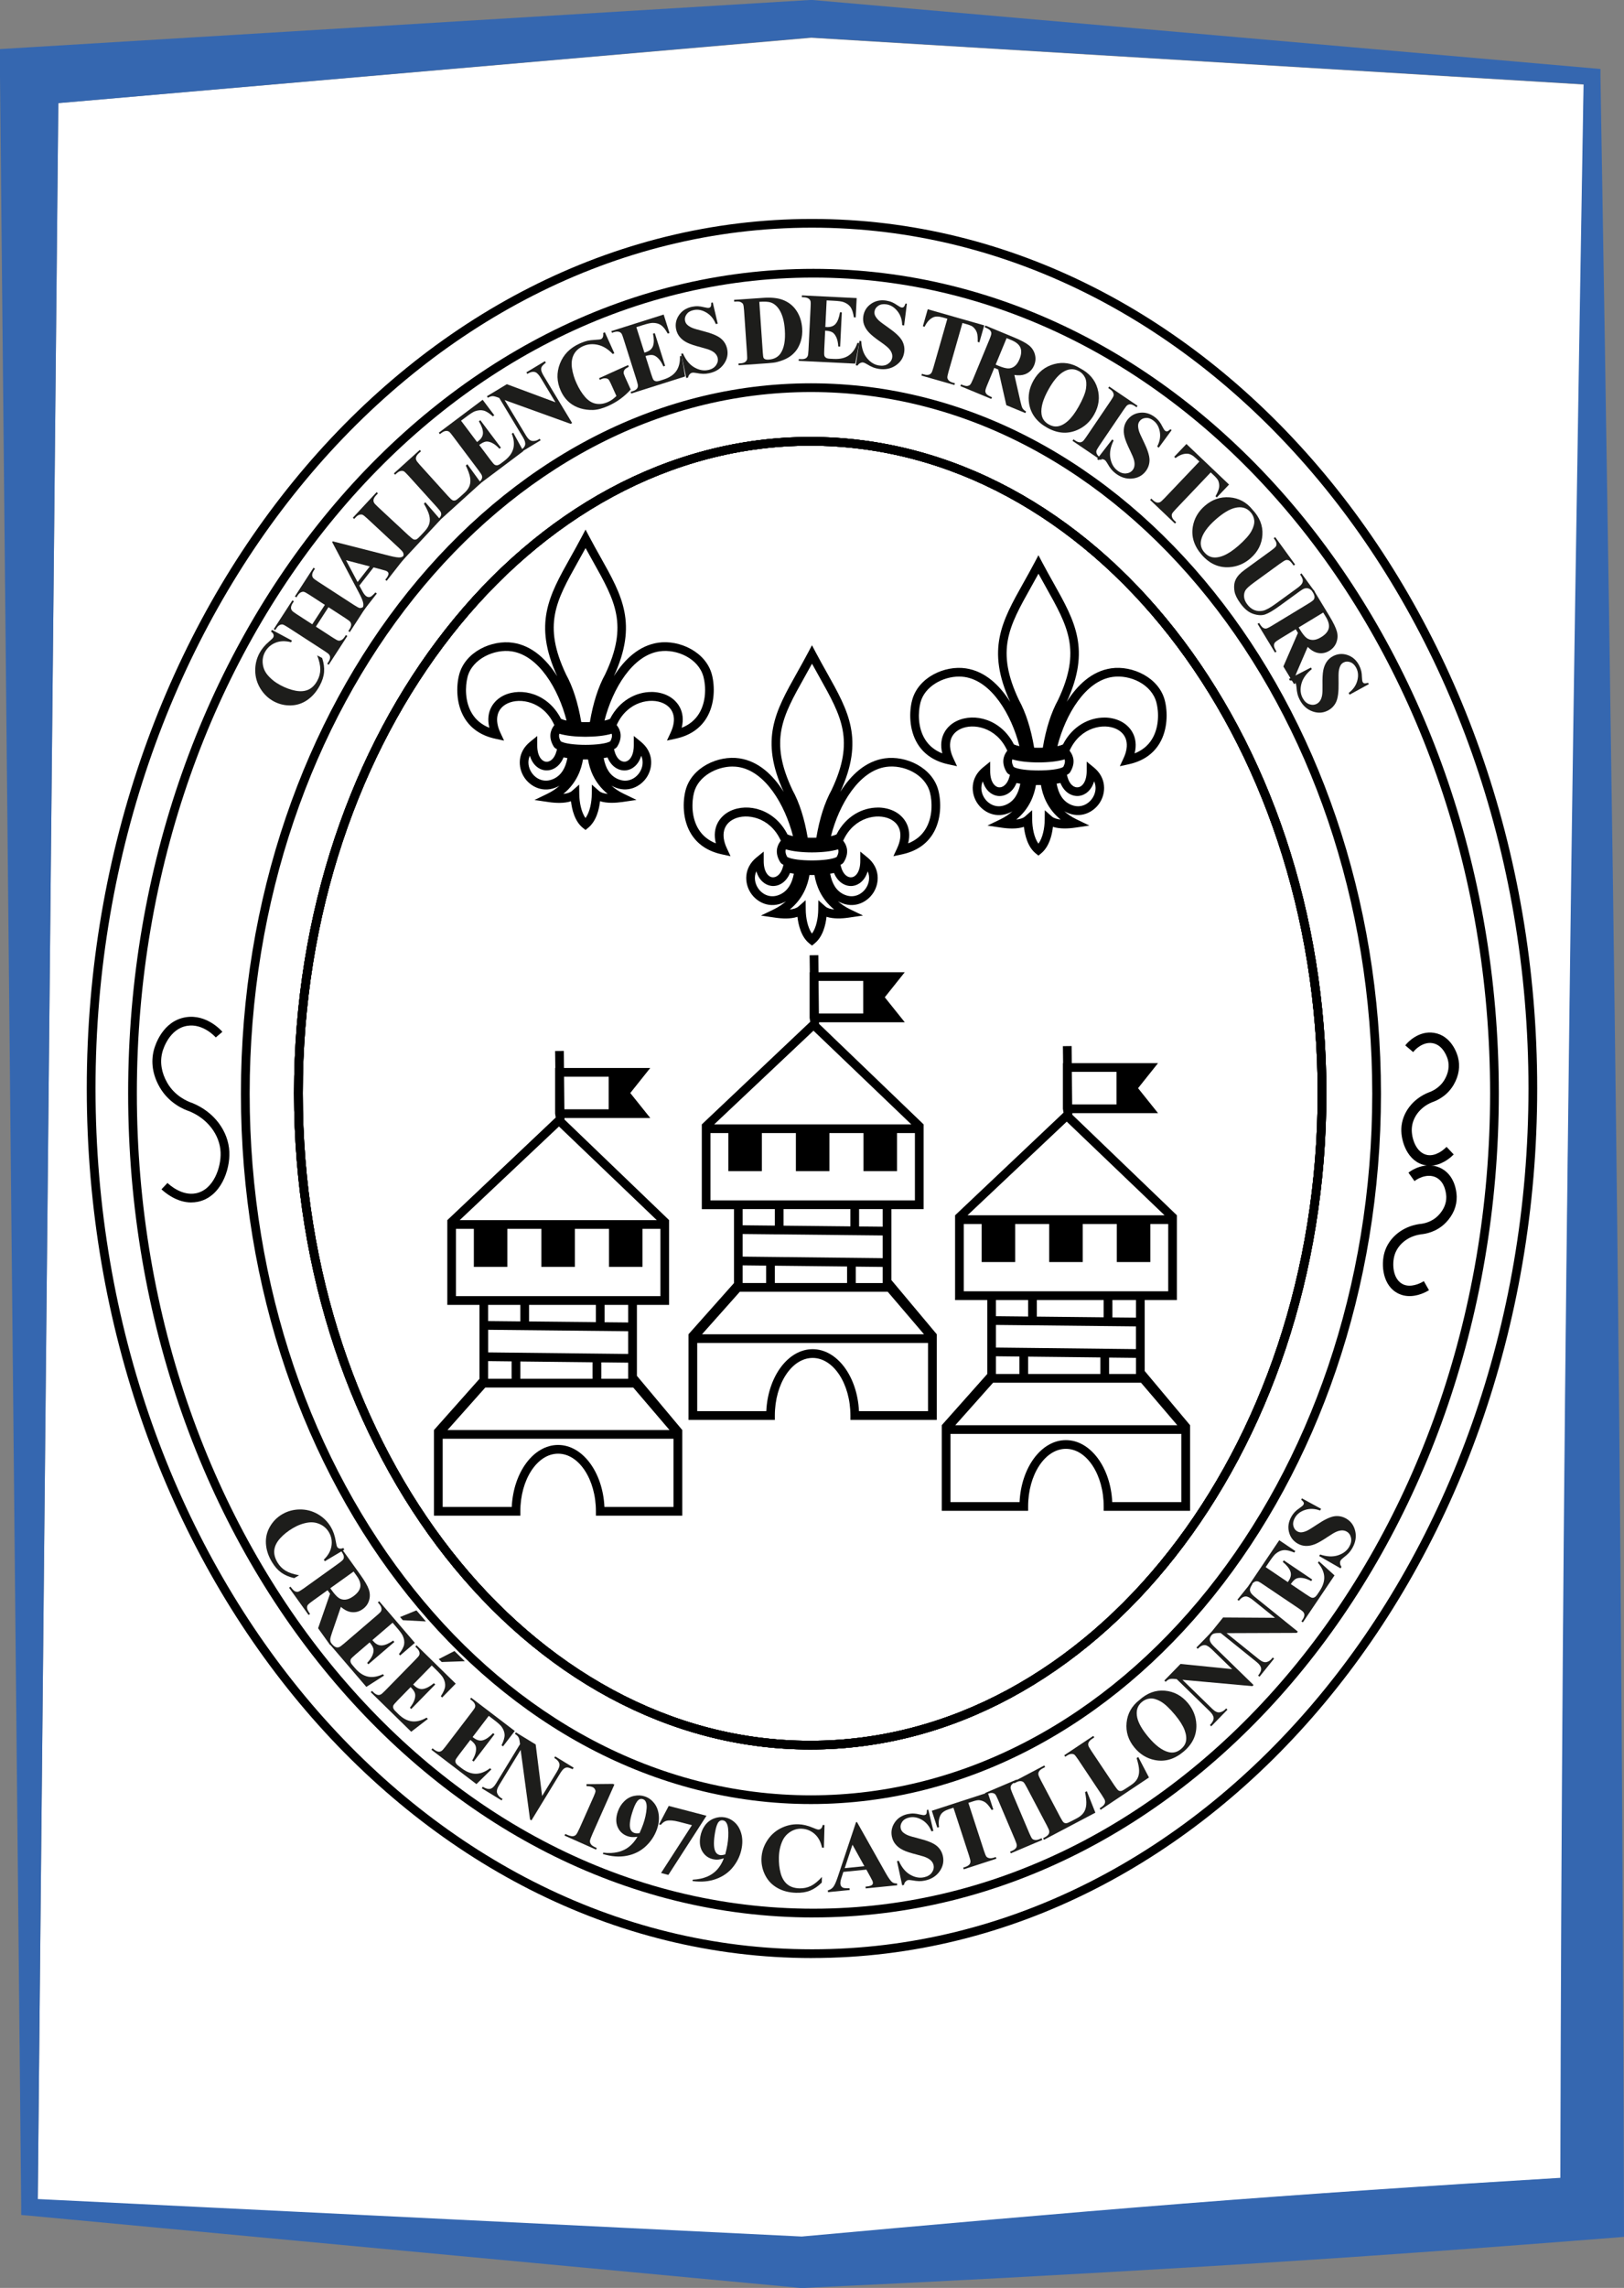 <?xml version="1.0" encoding="UTF-8"?>
<svg id="Calque_2" data-name="Calque 2" xmlns="http://www.w3.org/2000/svg" viewBox="0 0 490 689.9">
  <rect x="0" y="0" width="490" height="689.9" fill="#808080" stroke="none"/>
  <defs>
    <style>
      .cls-1 {
        fill: #3567b0;
      }

      .cls-2 {
        fill: #1d1d1b;
      }

      .cls-3 {
        fill: #fff;
      }
    </style>
  </defs>
  <g id="Logos">
    <g id="Sud">
      <g>
        <path class="cls-3" d="M356.8,664.6c38.1-3,76-5.5,114.1-7.8.3-104.8,1-209.7,2.3-315.2,1.3-104.7,3-210.1,4.7-316.1l-233.1-14.1L17.6,31.1l-6.2,632.2,230.5,11.3c38.7-3.6,76.9-7,114.8-9.9l.1-.1Z"/>
        <path class="cls-1" d="M487.7,347.2c-1.3-108.7-3-216.8-4.8-324.1v-2.3l-2.3-.2L245.1,0h-.8L8.2,14.3l-8.2.5v8.2l6.4,642.6v2.3l2.3.2,232.8,21.8h1.1c40.7-1.9,81.8-4.1,123.1-6.6,41.3-2.5,82.9-5.5,124.3-8.8-.3-109.4-1-218.6-2.3-327.3ZM17.6,31.1L244.7,11.3l233.1,14.1c-1.8,106-3.5,211.4-4.7,316.1-1.3,105.5-2.1,210.4-2.3,315.2-38.1,2.3-76,4.8-114.1,7.8-38,3-76.2,6.4-114.8,9.9l-230.5-11.3L17.6,31.1Z"/>
      </g>
      <g id="Elipses">
        <path d="M245.01,590.43c-120.66,0-218.83-117.62-218.83-262.2S124.35,66.02,245.01,66.02s218.8,117.62,218.8,262.2-98.15,262.2-218.8,262.2ZM245.01,68.65c-119.21,0-216.19,116.44-216.19,259.57s96.98,259.57,216.19,259.57,216.17-116.44,216.17-259.57S364.21,68.65,245.01,68.65ZM244.46,527.54c-85.87,0-155.74-88.77-155.74-197.88s69.86-197.9,155.74-197.9,155.74,88.78,155.74,197.9-69.86,197.88-155.74,197.88ZM244.46,134.4c-84.42,0-153.11,87.6-153.11,195.27s68.68,195.24,153.11,195.24,153.11-87.59,153.11-195.24-68.68-195.27-153.11-195.27Z"/>
        <path d="M245.43,578.19c-114.02,0-206.77-111.5-206.77-248.54S131.42,81.07,245.43,81.07s206.8,111.51,206.8,248.57-92.77,248.54-206.8,248.54ZM245.43,83.7c-112.56,0-204.14,110.33-204.14,245.94s91.58,245.91,204.14,245.91,204.17-110.31,204.17-245.91-91.59-245.94-204.17-245.94ZM244.46,527.54c-85.87,0-155.74-88.77-155.74-197.88s69.86-197.9,155.74-197.9,155.74,88.78,155.74,197.9-69.86,197.88-155.74,197.88ZM244.46,134.4c-84.42,0-153.11,87.6-153.11,195.27s68.68,195.24,153.11,195.24,153.11-87.59,153.11-195.24-68.68-195.27-153.11-195.27Z"/>
        <path d="M244.67,543.99c-94.83,0-171.98-96.09-171.98-214.19S149.84,115.58,244.67,115.58s172,96.1,172,214.22-77.16,214.19-172,214.19ZM244.67,118.21c-93.38,0-169.34,94.92-169.34,211.59s75.97,211.56,169.34,211.56,169.37-94.91,169.37-211.56-75.98-211.59-169.37-211.59ZM244.46,527.54c-85.87,0-155.74-88.77-155.74-197.88s69.86-197.9,155.74-197.9,155.74,88.78,155.74,197.9-69.86,197.88-155.74,197.88ZM244.46,134.4c-84.42,0-153.11,87.6-153.11,195.27s68.68,195.24,153.11,195.24,153.11-87.59,153.11-195.24-68.68-195.27-153.11-195.27Z"/>
        <path d="M244.46,527.54c-85.87,0-155.74-88.77-155.74-197.88s69.86-197.9,155.74-197.9,155.74,88.78,155.74,197.9-69.86,197.88-155.74,197.88ZM244.46,134.4c-84.42,0-153.11,87.6-153.11,195.27s68.68,195.24,153.11,195.24,153.11-87.59,153.11-195.24-68.68-195.27-153.11-195.27Z"/>
      </g>
      <g id="_3_tours" data-name="3 tours">
        <path d="M130.94,431.21v25.82h26.06v-1.32c0-9.58,5.11-17.37,11.4-17.37s11.4,7.79,11.4,17.37v1.32h26.06v-25.82l-14.1-16.83.41,2.64v-23.55h9.71v-25.56h0l-31.55-30.31v-.48s25.87,0,25.87,0l-6.03-7.53,6.02-7.55h-26.02l-.05-5.15-2.63.03.06,5.12h-.06v13.77l.19,1.16-32.72,30.95h0v25.56h9.71v22.29M147.28,415.76v-5.33l7.08.08v5.25h-7.08ZM157,410.54l21.79.24v4.98h-21.79v-5.22ZM181.42,410.81l8.11.09v4.86h-8.11v-4.95ZM179.79,393.47v5.21l-20.16-.21v-5h20.16ZM182.42,393.47h7.11v5.31l-7.11-.07v-5.24ZM183.66,324.67v9.82h-13.37l-.1-9.82h13.47ZM168.65,339.67l29.52,28.25h-59.47l29.96-28.25ZM137.57,390.84v-20.29h5.4v11.47h10.11v-11.47h10.27v11.47h10.11v-11.47h10.29v11.47h10.11v-11.47h5.4v20.29h-61.67ZM147.28,393.47h9.71v4.98l-9.71-.1v-4.87ZM189.53,401.42v6.85l-42.24-.47v-6.82l42.24.44ZM146.42,418.39h44.64l10.95,12.82h-66.99l11.41-12.82ZM203.21,454.4h-20.84c-.48-10.42-6.56-18.69-13.98-18.69s-13.5,8.27-13.98,18.69h-20.84v-20.56h69.64v20.56Z"/>
        <path d="M284.15,429.75v25.82h26.06v-1.32c0-9.58,5.11-17.37,11.4-17.37s11.4,7.79,11.4,17.37v1.32h26.06v-25.82l-14.1-16.83.41,2.64v-23.55h9.71v-25.56h0l-31.55-30.31v-.48s25.87,0,25.87,0l-6.03-7.53,6.02-7.55h-26.02l-.05-5.15-2.63.03.06,5.12h-.06v13.77l.19,1.16-32.72,30.95h0v25.56h9.71v22.29M300.5,414.3v-5.33l7.08.08v5.25h-7.08ZM310.21,409.08l21.79.24v4.98h-21.79v-5.22ZM334.64,409.36l8.11.09v4.86h-8.11v-4.95ZM333,392.01v5.21l-20.16-.21v-5h20.16ZM335.64,392.01h7.11v5.31l-7.11-.07v-5.24ZM336.87,323.21v9.82h-13.37l-.1-9.82h13.47ZM321.86,338.21l29.52,28.25h-59.47l29.96-28.25ZM290.79,389.38v-20.29h5.4v11.47h10.11v-11.47h10.27v11.47h10.11v-11.47h10.29v11.47h10.11v-11.47h5.4v20.29h-61.67ZM300.5,392.01h9.71v4.98l-9.71-.1v-4.87ZM342.74,399.96v6.85l-42.24-.47v-6.82l42.24.44ZM299.63,416.94h44.64l10.95,12.82h-66.99l11.41-12.82ZM356.43,452.94h-20.84c-.48-10.42-6.56-18.69-13.98-18.69s-13.5,8.27-13.98,18.69h-20.84v-20.56h69.64v20.56Z"/>
        <path d="M207.73,402.34v25.82h26.06v-1.32c0-9.58,5.11-17.37,11.4-17.37s11.4,7.79,11.4,17.37v1.32h26.06v-25.82l-14.1-16.83.41,2.64v-23.55h9.71v-25.56h0l-31.55-30.31v-.48s25.87,0,25.87,0l-6.03-7.53,6.02-7.55h-26.02l-.05-5.15-2.63.03.06,5.12h-.06v13.77l.19,1.16-32.72,30.95h0v25.56h9.71v22.29M224.08,386.88v-5.33l7.08.08v5.25h-7.08ZM233.79,381.66l21.79.24v4.98h-21.79v-5.22ZM258.21,381.94l8.11.09v4.86h-8.11v-4.95ZM256.58,364.59v5.21l-20.16-.21v-5h20.16ZM259.21,364.59h7.11v5.31l-7.11-.07v-5.24ZM260.45,295.79v9.82h-13.37l-.1-9.82h13.47ZM245.44,310.79l29.52,28.25h-59.47l29.96-28.25ZM214.36,361.96v-20.29h5.4v11.47h10.11v-11.47h10.27v11.47h10.11v-11.47h10.29v11.47h10.11v-11.47h5.4v20.29h-61.67ZM224.08,364.59h9.71v4.98l-9.71-.1v-4.87ZM266.32,372.54v6.85l-42.24-.47v-6.82l42.24.44ZM223.21,389.52h44.64l10.95,12.82h-66.99l11.41-12.82ZM280.01,425.52h-20.84c-.48-10.42-6.56-18.69-13.98-18.69s-13.5,8.27-13.98,18.69h-20.84v-20.56h69.64v20.56Z"/>
      </g>
      <g id="Lys">
        <path d="M245.01,285.14l-.84-.67c-2.45-1.98-3.28-5.57-3.56-8.01-2.09.69-4.7.55-6.78.24l-4.23-.62,3.85-1.86c1.49-.72,2.71-1.56,3.72-2.46-.18.1-.36.2-.54.29-4.37,2.13-8.35,0-10.19-2.9-1.85-2.9-2.06-7.45,1.83-10.61l2.16-1.75v2.78c-.03,3.19,1.29,4.8,2.6,4.97,1.12.13,2.58-.78,3.21-3.19l.15-.57c-.23-.12-.44-.24-.61-.37l-.33-.36c-1.78-2.86-.99-5.03-.02-6.33l.16-.22-.15-.32c-3.26-6.83-10.19-8.02-13.94-6.24-3.25,1.54-4.07,4.84-2.2,8.84l1.12,2.4-2.59-.56c-4.21-.9-7.35-2.99-9.32-6.19-2.64-4.29-2.54-9.74-1.66-13.12h0c1.82-6.95,9.87-10.6,16.25-9.64,5.79.87,10.19,5.08,13.35,10.11-7.25-15.83-2.52-24.26,4-35.87,1.08-1.93,2.22-3.96,3.38-6.15l1.16-2.2,1.16,2.2c1.16,2.19,2.3,4.22,3.38,6.15,6.52,11.62,11.26,20.06,4.02,35.85,3.17-5.05,7.6-9.26,13.42-10.09,6.37-.9,14.35,2.75,16.15,9.65.88,3.37.98,8.83-1.65,13.11-1.97,3.2-5.1,5.29-9.32,6.19l-2.59.56,1.12-2.4c1.87-4,1.05-7.31-2.19-8.84-3.75-1.77-10.67-.59-13.94,6.24l-.15.32.16.22c.97,1.31,1.76,3.47-.02,6.33l-.33.36c-.17.13-.38.25-.61.37l.15.57c.63,2.41,2.06,3.34,3.21,3.19,1.31-.17,2.62-1.77,2.61-4.97v-2.78s2.14,1.75,2.14,1.75c3.89,3.16,3.68,7.71,1.83,10.61-1.84,2.89-5.8,5.03-10.19,2.89-.19-.09-.37-.19-.54-.29,1.01.91,2.23,1.75,3.72,2.46l3.85,1.86-4.23.62c-2.08.31-4.68.44-6.77-.24-.28,2.51-1.11,5.98-3.55,8l-.83.68ZM243.08,271.45l.03,2.87c.02,2.32.55,5.36,1.88,7.2,1.34-1.84,1.86-4.8,1.89-7.2l.03-2.87,2.15,1.9c.53.47,1.45.77,2.63.9-4.04-3.27-5.46-7.43-5.94-10.4-.51.01-1.02.01-1.52,0-.48,2.96-1.9,7.13-5.94,10.4,1.18-.12,2.09-.43,2.62-.9l2.16-1.9ZM228.2,262.73c-.81,1.8-.38,3.68.46,4.99,1.27,2,3.88,3.38,6.82,1.94,2.13-1.04,3.46-3.07,4.04-6.21-.4-.06-.78-.14-1.15-.22-1.24,3.03-3.67,4.17-5.68,3.89-1.84-.24-3.68-1.68-4.48-4.4ZM250.48,263.45c.59,3.14,1.91,5.18,4.04,6.21,2.94,1.43,5.54.06,6.82-1.94.84-1.31,1.27-3.19.46-4.99-.8,2.72-2.64,4.16-4.48,4.4-2,.27-4.44-.86-5.68-3.89-.36.08-.75.15-1.15.21ZM237.54,258.41c2.41,1.4,12.5,1.39,14.91,0,.56-1,.61-1.73.44-2.3-4.07,1.23-11.73,1.23-15.8,0-.16.57-.12,1.3.44,2.3ZM264.85,243.5c1.7,0,3.33.35,4.78,1.03,3,1.42,5.64,4.75,4.38,9.78,2.29-.91,4.04-2.34,5.23-4.28,2.2-3.58,2.1-8.2,1.35-11.07h0c-1.45-5.54-8.02-8.47-13.23-7.71-8.19,1.17-14.19,11.3-16.64,20.88.63-.13,1.14-.28,1.5-.45l.18-.08c2.83-5.53,7.86-8.09,12.45-8.09ZM221.05,231.14c-4.83,0-10.35,2.9-11.64,7.82h0c-.75,2.87-.85,7.49,1.35,11.07,1.19,1.94,2.95,3.37,5.23,4.28-1.26-5.03,1.38-8.36,4.38-9.78,5.34-2.52,13.35-.52,17.22,7.06l.18.09c.36.17.87.32,1.5.45-2.44-9.53-8.41-19.64-16.56-20.86-.54-.08-1.1-.12-1.67-.12ZM243.69,252.59c.86.03,1.76.03,2.62,0,.96-5.75,2.51-10.59,4.61-14.41,7.05-14.9,3.01-22.09-3.67-34-.73-1.3-1.48-2.64-2.25-4.05-.77,1.41-1.52,2.75-2.25,4.05-6.68,11.91-10.72,19.1-3.63,34.07,2.06,3.74,3.61,8.58,4.58,14.34Z"/>
        <path d="M313.34,258.01l-.84-.67c-2.45-1.98-3.28-5.57-3.56-8.01-2.09.69-4.7.55-6.78.24l-4.23-.62,3.85-1.86c1.49-.72,2.71-1.56,3.72-2.46-.17.1-.36.2-.54.29-4.38,2.13-8.35-.01-10.19-2.9-1.85-2.9-2.06-7.45,1.83-10.61l2.16-1.75v2.78c-.03,3.19,1.29,4.79,2.6,4.97,1.1.14,2.58-.78,3.21-3.19l.15-.57c-.23-.12-.44-.24-.61-.37l-.33-.36c-1.78-2.87-.99-5.03-.02-6.34l.16-.22-.15-.32c-3.26-6.83-10.19-8.01-13.94-6.24-3.25,1.53-4.07,4.84-2.19,8.84l1.12,2.4-2.59-.56c-4.21-.9-7.35-2.99-9.32-6.19-2.63-4.29-2.54-9.74-1.65-13.11h0c1.82-6.95,9.86-10.61,16.24-9.64,5.79.87,10.18,5.08,13.34,10.1-7.24-15.83-2.51-24.26,4-35.87,1.08-1.93,2.23-3.96,3.38-6.15l1.16-2.2,1.16,2.2c1.16,2.19,2.3,4.22,3.38,6.15,6.52,11.62,11.26,20.06,4.01,35.85,3.18-5.05,7.6-9.26,13.42-10.1,6.33-.91,14.35,2.75,16.15,9.65h0c.88,3.37.98,8.83-1.66,13.12-1.97,3.2-5.1,5.28-9.31,6.19l-2.59.56,1.12-2.4c1.87-4,1.05-7.31-2.2-8.84-3.74-1.77-10.67-.59-13.94,6.24l-.15.32.16.22c.97,1.31,1.76,3.47-.02,6.33l-.33.36c-.17.13-.38.25-.61.37l.15.57c.63,2.41,2.04,3.35,3.21,3.19,1.31-.17,2.62-1.77,2.61-4.97v-2.78s2.14,1.75,2.14,1.75c3.89,3.16,3.68,7.71,1.83,10.61-1.84,2.89-5.81,5.03-10.19,2.9-.19-.09-.37-.19-.54-.29,1.01.91,2.23,1.75,3.72,2.46l3.85,1.86-4.23.62c-2.08.31-4.69.44-6.77-.24-.28,2.51-1.12,5.99-3.55,8l-.83.68ZM311.41,244.33l.03,2.87c.02,2.32.54,5.36,1.88,7.2,1.34-1.84,1.87-4.8,1.89-7.21l.03-2.87,2.15,1.9c.53.47,1.44.77,2.62.9-4.04-3.27-5.46-7.43-5.93-10.4-.51.01-1.01.01-1.52,0-.48,2.96-1.9,7.13-5.93,10.4,1.18-.12,2.09-.43,2.62-.9l2.15-1.9ZM318.81,236.32c.59,3.14,1.91,5.18,4.04,6.21,2.94,1.43,5.54.05,6.82-1.95.84-1.31,1.27-3.19.45-4.99-.8,2.72-2.64,4.16-4.48,4.4-2.04.26-4.45-.86-5.69-3.89-.36.08-.75.15-1.15.21ZM296.53,235.6c-.81,1.8-.38,3.68.46,4.99,1.28,2,3.88,3.38,6.82,1.94,2.13-1.04,3.45-3.07,4.04-6.21-.4-.06-.78-.14-1.15-.21-1.24,3.03-3.66,4.15-5.69,3.89-1.84-.24-3.68-1.68-4.48-4.4ZM305.88,231.28c2.41,1.39,12.49,1.39,14.91,0,.56-1,.6-1.73.44-2.3-4.07,1.23-11.73,1.23-15.8,0-.16.57-.12,1.3.44,2.3ZM289.38,204.01c-4.83,0-10.36,2.9-11.65,7.82h0c-.75,2.87-.85,7.49,1.35,11.07,1.19,1.94,2.95,3.37,5.23,4.28-1.26-5.03,1.38-8.36,4.38-9.78,5.34-2.53,13.35-.52,17.22,7.06l.18.08c.36.17.87.32,1.5.45-2.44-9.53-8.41-19.64-16.56-20.86-.54-.08-1.1-.12-1.66-.12ZM333.18,216.37c1.7,0,3.34.35,4.78,1.03,3,1.42,5.64,4.75,4.38,9.78,2.29-.91,4.04-2.34,5.23-4.28,2.2-3.58,2.11-8.2,1.35-11.07h0c-1.45-5.54-8.02-8.47-13.23-7.71-8.19,1.17-14.19,11.3-16.64,20.88.63-.13,1.14-.28,1.5-.45l.18-.08c2.83-5.53,7.86-8.09,12.45-8.09ZM312.02,225.46c.86.03,1.75.03,2.62,0,.96-5.75,2.51-10.59,4.61-14.41,7.05-14.9,3.01-22.09-3.67-34-.73-1.3-1.48-2.64-2.25-4.05-.77,1.41-1.52,2.75-2.25,4.05-6.68,11.91-10.72,19.1-3.63,34.07,2.06,3.75,3.61,8.59,4.58,14.34Z"/>
        <path d="M176.68,250.29l-.84-.67c-2.45-1.98-3.28-5.57-3.56-8.01-2.09.68-4.7.55-6.78.24l-4.23-.62,3.85-1.86c1.49-.72,2.71-1.56,3.72-2.46-.18.1-.36.2-.54.29-4.37,2.13-8.35,0-10.19-2.9-1.85-2.9-2.06-7.45,1.83-10.61l2.16-1.75v2.78c-.03,3.19,1.29,4.79,2.6,4.97,1.14.16,2.58-.78,3.21-3.19l.15-.57c-.23-.12-.44-.24-.61-.37l-.33-.36c-1.78-2.87-.99-5.03-.02-6.34l.16-.21-.15-.32c-3.26-6.83-10.19-8.01-13.94-6.24-3.25,1.53-4.07,4.84-2.2,8.84l1.12,2.4-2.59-.56c-4.21-.9-7.34-2.99-9.31-6.19-2.64-4.29-2.54-9.75-1.66-13.12h0c1.82-6.95,9.88-10.59,16.25-9.64,5.79.87,10.19,5.08,13.35,10.11-7.25-15.83-2.52-24.27,4-35.88,1.08-1.93,2.22-3.96,3.38-6.16l1.16-2.2,1.16,2.2c1.16,2.19,2.3,4.23,3.38,6.15,6.52,11.62,11.26,20.06,4.01,35.85,3.18-5.05,7.6-9.26,13.43-10.1,6.33-.91,14.34,2.75,16.15,9.65h0c.88,3.37.98,8.83-1.66,13.12-1.97,3.2-5.1,5.28-9.32,6.19l-2.59.56,1.12-2.4c1.87-4,1.05-7.31-2.2-8.84-3.75-1.77-10.68-.59-13.94,6.24l-.15.32.16.21c.97,1.31,1.76,3.47-.02,6.34l-.33.36c-.17.13-.38.25-.61.37l.15.57c.63,2.41,2.05,3.34,3.21,3.19,1.31-.17,2.62-1.77,2.61-4.97v-2.78s2.14,1.75,2.14,1.75c3.89,3.16,3.68,7.71,1.83,10.61-1.84,2.89-5.82,5.03-10.19,2.9-.19-.09-.37-.19-.54-.29,1.01.91,2.23,1.75,3.72,2.46l3.85,1.86-4.23.62c-2.08.3-4.68.44-6.77-.24-.28,2.51-1.11,5.98-3.55,8l-.83.68ZM174.75,236.6l.03,2.87c.03,2.32.55,5.36,1.88,7.2,1.34-1.84,1.87-4.8,1.89-7.2l.03-2.87,2.16,1.9c.53.47,1.44.77,2.62.9-4.04-3.27-5.46-7.43-5.94-10.4-.51.01-1.01.01-1.52,0-.48,2.96-1.9,7.13-5.94,10.4,1.18-.12,2.09-.43,2.62-.9l2.15-1.9ZM159.87,227.87c-.82,1.8-.38,3.68.46,4.99,1.28,2,3.88,3.38,6.82,1.94,2.13-1.04,3.46-3.07,4.04-6.21-.4-.06-.79-.14-1.15-.21-1.24,3.03-3.65,4.15-5.69,3.89-1.84-.24-3.68-1.68-4.48-4.4ZM182.15,228.6c.59,3.14,1.91,5.18,4.04,6.21,2.94,1.43,5.54.06,6.82-1.94.84-1.31,1.27-3.19.46-4.99-.8,2.72-2.65,4.16-4.48,4.4-2.03.26-4.44-.86-5.69-3.89-.36.08-.75.15-1.15.21ZM169.21,223.55c2.41,1.4,12.5,1.4,14.91,0,.56-1,.61-1.73.44-2.3-4.07,1.22-11.73,1.23-15.8,0-.16.57-.12,1.3.44,2.3ZM196.52,208.65c1.7,0,3.34.35,4.78,1.03,3,1.42,5.64,4.75,4.38,9.78,2.29-.91,4.04-2.34,5.23-4.28,2.2-3.58,2.11-8.2,1.35-11.07h0c-1.45-5.54-8-8.46-13.23-7.71-8.19,1.17-14.19,11.3-16.64,20.88.63-.13,1.14-.28,1.5-.45l.18-.08c2.83-5.53,7.86-8.09,12.44-8.09ZM141.08,204.11h0c-.75,2.87-.85,7.49,1.35,11.07,1.19,1.94,2.94,3.37,5.23,4.28-1.26-5.03,1.38-8.36,4.38-9.78,5.34-2.52,13.35-.52,17.22,7.06l.18.08c.36.17.87.32,1.5.45-2.44-9.53-8.41-19.64-16.56-20.86-5.14-.78-11.87,2.2-13.31,7.7ZM175.36,217.73c.86.03,1.75.03,2.62,0,.97-5.75,2.52-10.6,4.62-14.41,7.05-14.9,3.01-22.09-3.67-34-.73-1.3-1.48-2.64-2.25-4.05-.77,1.41-1.52,2.75-2.25,4.05-6.68,11.91-10.72,19.1-3.63,34.07,2.06,3.75,3.61,8.59,4.58,14.34Z"/>
      </g>
      <g id="S">
        <path d="M57.72,362.59c-4.43,0-7.93-2.96-9-3.97l1.81-1.91c.7.66,4.38,3.94,8.56,3.12,5.43-1.06,7.67-8.01,7.47-12.38-.24-5.28-3.96-10.14-9.46-12.37-1.71-.56-6.18-2.46-8.93-7.26-2.12-3.69-2.71-7.59-1.72-11.29.39-1.44,2.66-8.65,9.57-9.79,6.39-1.04,10.89,4.17,11.08,4.39l-2,1.7s-3.73-4.32-8.64-3.5c-5.43.9-7.27,7.17-7.46,7.88-.81,3.01-.31,6.22,1.46,9.29,2.3,4.01,6.05,5.6,7.55,6.1,6.54,2.64,10.9,8.41,11.19,14.72.25,5.44-2.57,13.71-9.6,15.08-.64.12-1.27.18-1.87.18Z"/>
      </g>
      <g id="Double_S" data-name="Double S">
        <path d="M432.08,332.37c1.3-.43,4.53-1.8,6.56-5.33,1.56-2.71,1.99-5.59,1.25-8.32-.29-1.06-1.97-6.41-7.17-7.27-4.77-.79-8.15,3.1-8.29,3.27l-.43.5,2.39,2.03.43-.5s2.38-2.7,5.39-2.2c3.35.56,4.52,4.54,4.64,4.99.52,1.91.19,3.97-.95,5.95-1.48,2.59-3.9,3.61-4.91,3.95-4.75,1.92-7.96,6.15-8.17,10.79-.18,4.01,1.93,10.11,7.19,11.13.47.09.95.14,1.43.14,3.34,0,5.97-2.25,6.7-2.94l.48-.45-2.16-2.28-.48.45c-.45.42-2.83,2.49-5.36,1.99-3.39-.66-4.78-5.11-4.65-7.91.15-3.41,2.57-6.55,6.11-7.98Z"/>
        <path d="M428.64,372.2c1.36-.1,4.84-.65,7.65-3.58,2.17-2.26,3.29-4.94,3.23-7.77-.02-1.1-.36-6.7-5.19-8.79-4.44-1.93-8.66,1.03-8.83,1.16l-.54.38,1.83,2.55.53-.38s2.96-2.04,5.76-.83c3.12,1.35,3.29,5.5,3.3,5.97.04,1.98-.78,3.9-2.36,5.54-2.06,2.15-4.66,2.56-5.72,2.64-5.07.71-9.21,4.04-10.54,8.48-1.15,3.84-.58,10.28,4.27,12.54.43.2.88.36,1.35.48,3.24.81,6.33-.73,7.21-1.22l.57-.32-1.55-2.73-.57.32c-.54.3-3.35,1.73-5.68.64-3.12-1.46-3.39-6.12-2.59-8.8.98-3.27,4.08-5.73,7.87-6.26Z"/>
      </g>
      <g id="Challenge">
        <path class="cls-2" d="M82.05,189.93l6.04,3.23-.27.5c-1.78-.47-3.36-.41-4.75.17-1.39.58-2.43,1.52-3.13,2.82-.58,1.09-.8,2.25-.66,3.5s.6,2.34,1.39,3.31c1.01,1.23,2.3,2.27,3.88,3.12,1.56.83,3.08,1.4,4.58,1.69s2.79.19,3.89-.3c1.1-.49,2.01-1.4,2.73-2.74.59-1.1.89-2.23.89-3.4,0-1.17-.3-2.57-.94-4.21l1.5.8c.5,1.52.69,2.93.58,4.24s-.54,2.66-1.3,4.07c-.99,1.86-2.25,3.31-3.77,4.36s-3.18,1.58-5,1.62c-1.82.04-3.51-.37-5.09-1.21-1.66-.89-3-2.17-4.03-3.83-1.03-1.67-1.55-3.46-1.58-5.38-.03-1.92.4-3.71,1.29-5.37.66-1.22,1.61-2.38,2.87-3.45.73-.62,1.15-1.04,1.27-1.26.15-.27.17-.57.08-.87-.09-.31-.34-.61-.75-.9l.27-.5Z"/>
        <path class="cls-2" d="M95.32,188.96l5.13,3.33c.85.55,1.41.85,1.68.89s.58-.02.91-.19c.34-.17.65-.49.95-.95l.36-.55.45.29-5.62,8.67-.45-.29.36-.55c.31-.48.48-.92.5-1.33.02-.29-.07-.58-.27-.87-.14-.22-.62-.6-1.45-1.13l-10.91-7.07c-.85-.55-1.41-.85-1.68-.9s-.57.01-.91.18c-.34.17-.65.49-.96.95l-.36.55-.45-.29,5.62-8.67.45.29-.36.55c-.31.48-.48.92-.5,1.33-.02.29.06.58.26.88.14.22.62.59,1.45,1.13l4.7,3.04,3.8-5.86-4.69-3.04c-.85-.55-1.41-.85-1.68-.9-.27-.05-.57.02-.91.19-.34.17-.66.49-.96.96l-.35.54-.45-.29,5.61-8.66.45.29-.35.54c-.32.49-.48.93-.5,1.33-.02.29.06.58.26.88.14.22.62.6,1.45,1.13l10.91,7.07c.85.55,1.41.85,1.68.9s.57-.02.91-.19c.34-.17.66-.49.96-.96l.35-.54.45.29-5.61,8.66-.45-.29.35-.54c.32-.49.48-.93.5-1.33.02-.29-.06-.58-.26-.88-.14-.22-.62-.59-1.45-1.13l-5.13-3.33-3.8,5.86Z"/>
        <path class="cls-2" d="M112.72,171.08l-4.3,5.5,1,1.84c.34.61.67,1.04,1,1.3.44.34.89.42,1.38.23.28-.11.77-.55,1.47-1.31l.43.33-4.05,5.18-.43-.33c.35-.62.48-1.26.38-1.92-.1-.66-.53-1.71-1.31-3.17l-8.07-15.28.17-.22,17.15,4.37c1.63.41,2.73.57,3.32.47.44-.07.87-.33,1.28-.78l.42.33-5.89,7.53-.43-.33.24-.31c.47-.6.72-1.09.74-1.47,0-.26-.1-.49-.33-.67-.14-.11-.3-.2-.48-.26-.08-.04-.46-.15-1.13-.33l-2.59-.69ZM111.57,170.8l-7.17-1.87,3.49,6.58,3.68-4.71Z"/>
        <path class="cls-2" d="M128.33,151.45l4.57,5.27-11.95,12.85-.39-.37.45-.48c.39-.42.63-.83.72-1.22.07-.28.03-.58-.12-.9-.1-.24-.51-.69-1.24-1.37l-9.52-8.85c-.74-.69-1.24-1.08-1.5-1.17-.26-.09-.57-.09-.93.02-.36.11-.73.37-1.11.77l-.45.48-.4-.37,7.18-7.71.39.37-.59.63c-.39.42-.63.83-.72,1.22-.07.28-.04.58.11.91.1.24.51.69,1.24,1.37l9.22,8.57c.74.69,1.25,1.08,1.53,1.19s.59.08.92-.08c.23-.12.66-.52,1.3-1.2l1.12-1.21c.71-.77,1.17-1.53,1.38-2.3s.19-1.6-.04-2.52c-.24-.92-.77-2.07-1.59-3.46l.41-.44Z"/>
        <path class="cls-2" d="M141.02,140l4.1,5.64-13.01,11.77-.36-.4.49-.44c.42-.39.7-.77.82-1.16.1-.27.08-.57-.04-.91-.08-.25-.45-.74-1.11-1.47l-8.72-9.64c-.68-.75-1.14-1.18-1.39-1.3-.25-.12-.56-.13-.93-.06-.37.08-.76.3-1.17.67l-.49.44-.36-.4,7.81-7.07.36.4-.64.58c-.43.38-.7.77-.82,1.16-.1.27-.09.58.03.92.08.25.45.74,1.11,1.47l8.44,9.34c.68.75,1.15,1.19,1.42,1.31.27.13.58.13.92,0,.24-.1.7-.46,1.4-1.08l1.22-1.11c.78-.7,1.3-1.43,1.57-2.17s.33-1.58.17-2.51c-.16-.93-.59-2.13-1.29-3.59l.44-.4Z"/>
        <path class="cls-2" d="M139.11,126.86l4.83,6.43.31-.24c1-.75,1.49-1.61,1.47-2.58s-.43-2.11-1.23-3.43l.44-.33,6.21,8.28-.44.33c-.77-.83-1.52-1.42-2.25-1.77-.73-.35-1.37-.48-1.91-.38s-1.19.43-1.95,1l3.34,4.45c.65.87,1.09,1.38,1.31,1.51s.48.19.77.17c.3-.03.67-.21,1.12-.55l.94-.71c1.48-1.11,2.4-2.34,2.78-3.69.38-1.35.23-2.87-.43-4.56l.43-.32,3.06,5.56-13.66,10.25-.32-.43.52-.39c.46-.34.77-.7.92-1.08.12-.26.14-.56.05-.91-.05-.25-.38-.77-.97-1.56l-7.8-10.39c-.54-.72-.89-1.14-1.05-1.27-.28-.21-.58-.31-.9-.31-.46,0-.94.2-1.46.58l-.52.39-.32-.43,13.23-9.93,3.51,4.67-.44.33c-1.08-.97-2.01-1.56-2.8-1.75-.78-.19-1.63-.12-2.55.2-.54.19-1.41.73-2.6,1.63l-1.63,1.22Z"/>
        <path class="cls-2" d="M152.92,115.85l14.68,5.46-4.39-7.28c-.61-1.02-1.17-1.61-1.68-1.8-.69-.24-1.5-.07-2.43.51l-.28-.46,5.59-3.37.28.46c-.66.52-1.07.93-1.23,1.22-.16.29-.21.65-.15,1.06s.33,1.02.81,1.82l8.5,14.09-.43.26-19.94-7.19,6.49,10.76c.59.97,1.21,1.5,1.86,1.57.65.07,1.26-.06,1.84-.41l.4-.24.28.46-6,3.62-.28-.46c.93-.57,1.46-1.15,1.6-1.75.14-.6-.06-1.34-.6-2.24l-7.2-11.94-.63-.23c-.63-.23-1.12-.34-1.48-.31-.36.02-.8.18-1.33.48l-.28-.46,6-3.62Z"/>
        <path class="cls-2" d="M182.49,100.17l2.87,6.35-.49.22c-1.38-1.47-2.86-2.38-4.46-2.75-1.59-.37-3.09-.23-4.5.4-1.35.61-2.29,1.49-2.85,2.65-.55,1.16-.71,2.5-.47,4.03s.68,3,1.33,4.42c.78,1.73,1.67,3.15,2.66,4.27,1,1.12,2.09,1.78,3.27,1.98,1.18.2,2.4.02,3.65-.55.43-.2.86-.44,1.27-.74s.82-.65,1.22-1.04l-1.69-3.74c-.32-.71-.58-1.14-.77-1.31-.19-.16-.48-.26-.86-.29s-.79.05-1.22.25l-.47.21-.22-.49,8.75-3.96.22.49c-.64.35-1.07.65-1.26.9-.2.26-.3.57-.3.96,0,.2.14.63.44,1.29l1.69,3.74c-.92,1.03-1.94,1.96-3.07,2.79s-2.36,1.54-3.69,2.14c-1.71.77-3.23,1.18-4.57,1.23-1.34.04-2.61-.12-3.82-.48s-2.27-.91-3.18-1.64c-1.17-.94-2.1-2.17-2.78-3.68-1.22-2.71-1.31-5.43-.25-8.16,1.06-2.73,3.03-4.74,5.92-6.05.89-.4,1.73-.7,2.51-.88.42-.1,1.14-.19,2.17-.25,1.02-.06,1.61-.13,1.77-.2.25-.11.44-.31.57-.58.13-.28.17-.71.12-1.29l.49-.22Z"/>
        <path class="cls-2" d="M192.01,98.67l2.43,7.67.37-.12c1.2-.38,1.94-1.03,2.24-1.95s.29-2.13-.02-3.65l.53-.17,3.12,9.86-.53.17c-.45-1.04-.96-1.85-1.54-2.42-.57-.57-1.13-.9-1.68-.99-.55-.09-1.27.01-2.17.3l1.68,5.31c.33,1.04.57,1.66.73,1.86.16.2.39.34.67.41.29.07.7.02,1.24-.15l1.13-.36c1.76-.56,3.04-1.41,3.84-2.56.8-1.15,1.17-2.63,1.11-4.45l.51-.16,1.05,6.25-16.28,5.15-.16-.51.62-.2c.55-.17.96-.41,1.23-.71.2-.21.31-.49.34-.84.03-.25-.1-.85-.4-1.8l-3.92-12.39c-.27-.85-.46-1.37-.57-1.55-.2-.29-.44-.49-.75-.59-.43-.15-.96-.12-1.57.07l-.63.2-.16-.51,15.77-4.99,1.76,5.57-.53.17c-.7-1.28-1.39-2.13-2.06-2.57-.67-.44-1.5-.66-2.48-.65-.57,0-1.57.22-3,.67l-1.95.62Z"/>
        <path class="cls-2" d="M215.05,91.19l1.5,6.41-.58.12c-.61-1.56-1.56-2.72-2.85-3.48-1.29-.76-2.55-1.01-3.81-.74-.97.2-1.68.62-2.14,1.26-.46.64-.62,1.29-.47,1.97.09.43.27.79.54,1.08.37.39.9.74,1.6,1.05.51.22,1.66.56,3.44,1.02,2.5.64,4.24,1.37,5.24,2.2.99.83,1.61,1.88,1.88,3.15.34,1.62,0,3.14-1.02,4.57-1.02,1.43-2.49,2.35-4.44,2.75-.61.13-1.2.19-1.76.18s-1.3-.1-2.19-.27c-.5-.1-.89-.11-1.19-.05-.25.05-.49.2-.72.45s-.4.58-.49,1.01l-.53.11-1.53-7.3.53-.11c.85,1.97,1.98,3.36,3.4,4.19,1.42.83,2.82,1.1,4.2.81,1.07-.22,1.85-.69,2.36-1.4.51-.71.69-1.45.52-2.22-.1-.46-.31-.87-.64-1.25-.33-.38-.79-.71-1.36-.99-.58-.28-1.56-.6-2.94-.96-1.94-.5-3.36-.97-4.26-1.42s-1.63-1-2.2-1.67-.95-1.45-1.14-2.35c-.32-1.54-.03-2.97.87-4.29s2.22-2.16,3.94-2.52c.63-.13,1.25-.18,1.87-.15.47.02,1.06.12,1.77.29.71.17,1.19.24,1.45.18.25-.05.43-.17.54-.35.11-.18.17-.58.17-1.18l.43-.09Z"/>
        <path class="cls-2" d="M222.86,110.14l-.04-.54.65-.04c.57-.04,1-.16,1.3-.36.29-.2.5-.46.62-.78.07-.21.08-.82,0-1.84l-.89-12.97c-.07-1.01-.17-1.63-.29-1.88-.12-.25-.35-.45-.69-.62-.34-.17-.78-.23-1.34-.19l-.65.04-.04-.54,8.82-.61c2.35-.16,4.27.03,5.75.57,1.81.66,3.22,1.76,4.24,3.29,1.02,1.53,1.59,3.29,1.73,5.3.1,1.39-.04,2.68-.4,3.88-.37,1.2-.88,2.2-1.53,3.01-.66.81-1.43,1.48-2.32,2-.89.52-2,.96-3.32,1.3-.58.16-1.51.28-2.78.37l-8.83.61ZM229.1,91.03l1.06,15.38c.06.81.13,1.31.22,1.49s.23.31.42.39c.27.13.65.17,1.15.14,1.62-.11,2.82-.75,3.59-1.91,1.06-1.57,1.48-3.93,1.26-7.07-.17-2.53-.71-4.52-1.61-5.98-.71-1.14-1.58-1.89-2.59-2.25-.72-.25-1.89-.32-3.5-.2Z"/>
        <path class="cls-2" d="M249.42,90.57l-.4,8.03.39.02c1.25.06,2.18-.29,2.78-1.04s1.02-1.9,1.25-3.42l.56.03-.51,10.33-.56-.03c-.06-1.13-.26-2.07-.6-2.8s-.75-1.24-1.23-1.51c-.48-.27-1.19-.43-2.13-.48l-.27,5.56c-.05,1.09-.04,1.75.04,2,.08.25.24.45.49.62.24.17.65.26,1.21.29l1.18.06c1.85.09,3.34-.26,4.49-1.06,1.16-.8,2.02-2.06,2.59-3.78l.53.03-1.19,6.23-17.06-.84.03-.54.66.03c.57.03,1.04-.05,1.4-.24.26-.12.46-.35.62-.67.12-.23.2-.84.25-1.83l.64-12.98c.04-.89.05-1.44,0-1.65-.08-.34-.25-.62-.5-.81-.36-.29-.85-.45-1.49-.48l-.66-.03.03-.54,16.52.81-.29,5.84-.56-.03c-.21-1.44-.56-2.48-1.03-3.13-.48-.65-1.18-1.14-2.09-1.47-.53-.2-1.55-.34-3.04-.41l-2.04-.1Z"/>
        <path class="cls-2" d="M273.63,91.6l-.83,6.54-.59-.09c-.03-1.68-.51-3.09-1.45-4.25-.94-1.16-2.04-1.84-3.31-2.03-.98-.15-1.8,0-2.45.43-.65.44-1.03,1-1.13,1.68-.07.43-.02.83.13,1.2.21.49.59,1.01,1.14,1.54.4.39,1.36,1.11,2.87,2.16,2.11,1.47,3.49,2.77,4.14,3.89.63,1.12.86,2.32.66,3.61-.25,1.63-1.1,2.94-2.55,3.92-1.45.98-3.16,1.33-5.12,1.03-.61-.09-1.18-.25-1.71-.45-.53-.21-1.18-.55-1.95-1.02-.43-.26-.8-.42-1.09-.46-.25-.04-.53.02-.84.17-.31.15-.58.41-.81.77l-.53-.08,1.12-7.38.53.08c.11,2.14.68,3.85,1.72,5.12,1.04,1.27,2.25,2.02,3.65,2.23,1.07.16,1.98,0,2.7-.49.73-.49,1.15-1.12,1.27-1.9.07-.46.02-.93-.16-1.4-.18-.47-.49-.94-.93-1.4s-1.25-1.11-2.42-1.92c-1.65-1.15-2.81-2.08-3.49-2.82-.68-.73-1.18-1.51-1.48-2.33-.3-.82-.38-1.69-.24-2.6.24-1.56,1.01-2.8,2.32-3.72,1.31-.92,2.84-1.25,4.57-.99.63.1,1.24.27,1.81.51.43.18.95.48,1.55.89.6.41,1.03.64,1.29.68.25.04.46,0,.63-.14.17-.13.36-.48.57-1.05l.43.07Z"/>
        <path class="cls-2" d="M296.97,98.11l-1.47,5.14-.5-.15c.04-1.27-.05-2.22-.26-2.84-.22-.62-.6-1.18-1.15-1.67-.31-.27-.9-.53-1.79-.79l-1.41-.4-4.19,14.66c-.28.97-.4,1.59-.36,1.87.04.27.19.55.45.82.26.27.66.48,1.2.64l.63.18-.15.52-9.95-2.84.15-.52.63.18c.55.16,1.02.19,1.42.09.28-.06.53-.23.77-.51.17-.19.39-.77.66-1.72l4.19-14.66-1.37-.39c-1.28-.36-2.29-.36-3.02.02-1.03.52-1.85,1.46-2.47,2.8l-.53-.15,1.47-5.14,17.06,4.87Z"/>
        <path class="cls-2" d="M300.01,110.91l-2.12,5.12c-.41.99-.61,1.63-.59,1.94.02.31.14.6.39.88s.78.59,1.62.94l-.21.5-9.34-3.87.21-.5c.84.35,1.45.51,1.81.48s.66-.15.89-.35c.23-.2.54-.8.95-1.78l4.9-11.85c.41-.99.61-1.63.59-1.94s-.14-.6-.39-.88c-.24-.28-.78-.59-1.62-.94l.21-.5,8.48,3.51c2.21.91,3.76,1.74,4.66,2.46s1.5,1.64,1.8,2.73.23,2.19-.23,3.29c-.56,1.35-1.5,2.26-2.84,2.74-.85.3-1.89.36-3.12.18l1.83,8c.24,1.04.44,1.7.61,2,.25.43.62.76,1.09.99l-.21.5-5.75-2.38-2.44-10.76-1.2-.5ZM303.72,101.95l-3.31,8,.77.32c1.25.52,2.23.79,2.94.82.71.03,1.37-.18,1.97-.63s1.1-1.16,1.5-2.12c.58-1.39.68-2.55.3-3.49-.38-.93-1.29-1.7-2.73-2.3l-1.44-.6Z"/>
        <path class="cls-2" d="M325.81,111.01c2.8,1.44,4.58,3.49,5.34,6.16.76,2.67.42,5.28-1.02,7.83-1.23,2.19-2.95,3.75-5.16,4.69-2.93,1.25-5.94,1.01-9.03-.73-3.1-1.74-4.91-4.14-5.42-7.19-.41-2.41.03-4.76,1.31-7.04,1.44-2.56,3.51-4.2,6.2-4.93s5.29-.33,7.78,1.2ZM325.51,111.91c-1.58-.88-3.23-.75-4.95.39-1.41.94-2.81,2.65-4.2,5.13-1.65,2.94-2.36,5.4-2.11,7.39.17,1.39.9,2.44,2.2,3.17.87.49,1.72.69,2.54.59,1.05-.12,2.12-.66,3.2-1.62,1.08-.96,2.16-2.39,3.24-4.31,1.28-2.28,2.03-4.1,2.24-5.47.21-1.37.12-2.47-.28-3.31-.4-.83-1.02-1.49-1.87-1.97Z"/>
        <path class="cls-2" d="M332.45,138.28l-.3.45-8.55-5.8.3-.45.54.37c.48.32.92.5,1.32.52.29.03.58-.06.87-.25.22-.13.61-.61,1.16-1.43l7.29-10.76c.57-.84.88-1.39.93-1.66.05-.27,0-.57-.16-.91-.16-.34-.47-.67-.93-.98l-.54-.37.3-.45,8.55,5.8-.3.45-.54-.37c-.48-.32-.91-.5-1.32-.52-.29-.03-.58.05-.89.24-.22.13-.61.61-1.16,1.43l-7.3,10.76c-.57.84-.87,1.39-.92,1.66-.05.27,0,.58.17.92.16.34.47.66.93.97l.54.37Z"/>
        <path class="cls-2" d="M353.52,129.69l-3.9,5.31-.47-.36c.79-1.48,1.05-2.95.8-4.42-.26-1.47-.89-2.6-1.91-3.38-.78-.61-1.57-.88-2.35-.81-.78.07-1.38.37-1.81.92-.27.35-.42.72-.47,1.11-.06.53.03,1.17.24,1.9.16.53.65,1.63,1.46,3.28,1.13,2.31,1.71,4.12,1.73,5.41.01,1.29-.38,2.44-1.17,3.47-1.01,1.31-2.39,2.04-4.14,2.19-1.75.15-3.4-.38-4.97-1.59-.49-.38-.92-.79-1.28-1.23-.36-.44-.77-1.05-1.21-1.84-.25-.44-.49-.75-.73-.93-.2-.15-.47-.24-.81-.26-.34-.02-.7.08-1.08.28l-.43-.33,4.56-5.9.42.33c-.94,1.92-1.27,3.69-.98,5.31s.99,2.86,2.11,3.72c.86.67,1.73.96,2.6.89.87-.07,1.55-.42,2.03-1.04.29-.37.47-.8.53-1.3.07-.5.03-1.06-.13-1.68s-.55-1.57-1.18-2.86c-.88-1.8-1.44-3.18-1.68-4.16-.24-.97-.3-1.89-.16-2.76.14-.87.49-1.66,1.05-2.39.96-1.24,2.24-1.95,3.83-2.12,1.59-.17,3.08.29,4.47,1.36.51.39.95.83,1.33,1.33.29.37.6.88.92,1.53.33.65.59,1.06.8,1.22.2.15.41.21.61.18.21-.03.55-.25,1.01-.64l.35.27Z"/>
        <path class="cls-2" d="M370.82,146.13l-3.69,3.87-.38-.36c.62-1.11.98-1.99,1.08-2.64s.02-1.32-.24-2.01c-.15-.38-.56-.89-1.22-1.53l-1.07-1.01-10.51,11.04c-.7.73-1.09,1.23-1.18,1.49-.09.26-.09.57.02.93s.36.74.77,1.12l.48.45-.37.39-7.5-7.13.37-.39.47.45c.42.39.82.64,1.22.73.28.07.58.04.92-.1.24-.1.7-.5,1.38-1.22l10.51-11.04-1.04-.98c-.96-.92-1.86-1.38-2.68-1.39-1.15-.01-2.31.43-3.48,1.33l-.4-.38,3.69-3.87,12.86,12.23Z"/>
        <path class="cls-2" d="M377.91,153.69c2.16,2.29,3.16,4.82,2.99,7.58-.17,2.77-1.36,5.12-3.56,7.05-1.88,1.65-4.03,2.56-6.43,2.71-3.18.2-5.94-1.03-8.28-3.69-2.34-2.67-3.25-5.53-2.72-8.58.42-2.41,1.61-4.48,3.58-6.2,2.21-1.93,4.7-2.8,7.49-2.59,2.79.21,5.1,1.45,6.93,3.72ZM377.32,154.44c-1.19-1.36-2.79-1.78-4.8-1.27-1.65.42-3.53,1.57-5.67,3.44-2.53,2.22-4.02,4.31-4.45,6.27-.3,1.36.04,2.61,1.02,3.72.66.75,1.39,1.22,2.2,1.4,1.03.23,2.22.08,3.56-.47s2.84-1.54,4.49-2.98c1.96-1.72,3.27-3.2,3.93-4.42.65-1.22.93-2.29.84-3.21-.1-.92-.47-1.75-1.11-2.48Z"/>
        <path class="cls-2" d="M384.76,161.97l6,8.25-.44.32-.3-.41c-.45-.62-.83-1-1.12-1.14-.3-.14-.6-.17-.9-.11-.3.07-.9.43-1.81,1.09l-7.83,5.69c-1.43,1.04-2.3,1.84-2.61,2.39-.31.55-.43,1.19-.38,1.91.05.72.35,1.45.9,2.21.63.86,1.36,1.46,2.19,1.79.83.33,1.7.39,2.6.2.9-.19,2.21-.91,3.9-2.14l6.52-4.74c.71-.52,1.17-.97,1.37-1.34.2-.37.27-.71.23-1.03-.08-.48-.35-1.05-.82-1.69l.43-.32,4.02,5.53-.44.32-.24-.33c-.33-.45-.69-.76-1.09-.92-.4-.17-.83-.19-1.28-.06-.33.08-.81.36-1.47.83l-6.07,4.41c-1.88,1.36-3.32,2.23-4.34,2.58-1.01.36-2.22.31-3.61-.14-1.4-.45-2.7-1.5-3.9-3.16-1.01-1.38-1.6-2.59-1.78-3.61-.24-1.4-.13-2.59.35-3.59.48-1,1.38-1.98,2.71-2.94l7.83-5.69c.92-.67,1.45-1.14,1.6-1.4s.2-.57.15-.92c-.05-.35-.32-.86-.82-1.53l.44-.32Z"/>
        <path class="cls-2" d="M390.96,189.74l-4.73,2.87c-.91.56-1.45.96-1.62,1.22s-.24.57-.21.94c.03.37.28.94.75,1.71l-.46.28-5.25-8.65.46-.28c.47.78.87,1.27,1.18,1.46s.62.27.92.24c.3-.03.91-.32,1.82-.88l10.96-6.65c.92-.55,1.45-.96,1.62-1.21.17-.26.24-.57.21-.94-.03-.37-.28-.94-.75-1.71l.46-.28,4.76,7.85c1.24,2.04,2,3.62,2.3,4.74.29,1.12.24,2.21-.16,3.27-.4,1.06-1.11,1.9-2.13,2.52-1.25.76-2.55.93-3.91.53-.86-.26-1.73-.83-2.62-1.7l-3.25,7.53c-.42.98-.65,1.64-.69,1.97-.05.5.05.98.29,1.44l-.46.28-3.23-5.32,4.4-10.12-.67-1.11ZM399.24,184.71l-7.4,4.49.43.71c.7,1.15,1.33,1.95,1.89,2.4.56.44,1.22.66,1.97.66.75,0,1.57-.28,2.46-.82,1.29-.78,2.06-1.66,2.31-2.63s-.03-2.13-.84-3.47l-.81-1.33Z"/>
        <path class="cls-2" d="M412.98,206.31l-5.78,3.17-.27-.53c1.34-1.01,2.2-2.23,2.59-3.67.39-1.44.29-2.73-.3-3.87-.45-.88-1.05-1.45-1.79-1.73-.74-.27-1.41-.25-2.02.07-.39.2-.69.47-.89.81-.28.46-.47,1.07-.58,1.83-.07.55-.1,1.75-.06,3.59.05,2.58-.19,4.45-.71,5.63-.53,1.17-1.38,2.05-2.53,2.65-1.47.76-3.03.84-4.67.24-1.65-.6-2.93-1.78-3.84-3.54-.29-.55-.5-1.1-.64-1.65-.14-.55-.25-1.28-.32-2.18-.04-.5-.13-.89-.27-1.16-.12-.22-.32-.42-.62-.58-.3-.16-.67-.23-1.11-.2l-.25-.48,6.63-3.42.25.48c-1.67,1.34-2.71,2.81-3.13,4.4-.42,1.59-.31,3.01.34,4.26.5.97,1.16,1.6,1.98,1.9s1.59.27,2.29-.09c.41-.21.76-.53,1.03-.95.28-.42.47-.95.59-1.58.12-.63.16-1.66.13-3.09-.04-2,.04-3.5.23-4.48.19-.98.53-1.84,1.02-2.57.49-.73,1.14-1.3,1.96-1.73,1.4-.72,2.86-.83,4.37-.31s2.68,1.56,3.48,3.12c.29.57.51,1.16.65,1.76.11.46.17,1.05.19,1.78.02.73.09,1.21.21,1.44.12.22.28.36.48.42.2.06.6,0,1.18-.15l.2.39Z"/>
      </g>
      <g id="Créée_en_1979" data-name="Créée en 1979">
        <path class="cls-2" d="M103.89,467.28l-5.89,3.5-.29-.49c1.32-1.28,2.09-2.67,2.31-4.15.22-1.49-.04-2.87-.8-4.14-.63-1.06-1.51-1.85-2.65-2.38-1.14-.52-2.32-.7-3.55-.52-1.57.22-3.13.79-4.68,1.71-1.52.9-2.79,1.92-3.81,3.05-1.02,1.13-1.61,2.29-1.76,3.49s.16,2.45.93,3.75c.63,1.07,1.45,1.91,2.45,2.52s2.36,1.07,4.09,1.38l-1.47.87c-1.56-.36-2.87-.93-3.93-1.69-1.06-.77-2-1.84-2.82-3.22-1.08-1.81-1.67-3.64-1.78-5.48-.11-1.84.29-3.54,1.2-5.12s2.13-2.82,3.67-3.73c1.62-.96,3.41-1.45,5.37-1.47s3.76.46,5.42,1.42c1.66.96,2.97,2.26,3.93,3.88.71,1.19,1.2,2.61,1.47,4.24.16.95.3,1.52.42,1.73.16.27.39.44.71.52s.7.02,1.16-.17l.29.49Z"/>
        <path class="cls-2" d="M98.83,479.51l-4.5,3.23c-.87.62-1.38,1.07-1.53,1.33-.15.27-.19.59-.13.95.06.36.35.91.88,1.65l-.44.31-5.89-8.22.44-.31c.53.74.96,1.2,1.29,1.36.33.16.64.22.94.17.3-.05.88-.39,1.75-1.01l10.42-7.47c.87-.62,1.38-1.07,1.53-1.33.15-.27.19-.59.13-.95-.06-.36-.35-.92-.88-1.65l.44-.31,5.35,7.46c1.39,1.94,2.28,3.46,2.65,4.55s.41,2.18.09,3.27c-.32,1.09-.96,1.98-1.93,2.67-1.18.85-2.47,1.12-3.85.83-.88-.19-1.79-.69-2.74-1.5l-2.67,7.76c-.34,1.01-.52,1.68-.54,2.02-.01.5.12.97.4,1.41l-.44.31-3.62-5.06,3.61-10.42-.76-1.05ZM106.7,473.87l-7.04,5.04.48.68c.79,1.1,1.48,1.85,2.07,2.25.59.4,1.26.57,2.01.51.75-.07,1.54-.4,2.39-1.01,1.22-.88,1.92-1.81,2.1-2.8.17-.99-.19-2.12-1.11-3.39l-.91-1.27Z"/>
        <path class="cls-2" d="M118.46,489.31l-6.11,5.24.26.3c.81.95,1.71,1.38,2.67,1.3.96-.08,2.08-.57,3.35-1.45l.36.42-7.85,6.73-.36-.42c.78-.82,1.32-1.61,1.62-2.36.3-.75.39-1.4.25-1.94-.13-.54-.51-1.16-1.12-1.88l-4.23,3.62c-.83.71-1.3,1.18-1.43,1.4-.12.23-.16.49-.12.78.05.29.25.66.62,1.08l.77.9c1.2,1.4,2.49,2.24,3.86,2.53,1.37.29,2.88.05,4.53-.72l.35.41-5.35,3.41-11.12-12.97.41-.35.43.5c.37.43.75.72,1.13.85.27.1.57.1.91-.01.25-.07.75-.43,1.5-1.07l9.87-8.46c.68-.58,1.08-.96,1.2-1.13.2-.3.28-.6.25-.92-.03-.46-.26-.93-.68-1.42l-.43-.5.41-.35,10.76,12.56-4.44,3.8-.36-.42c.9-1.14,1.42-2.11,1.56-2.9s.02-1.64-.37-2.53c-.22-.53-.82-1.36-1.79-2.49l-1.33-1.55ZM128.51,488.92l-6.98-.37-.82-.95,4.94-2.01,2.85,3.33Z"/>
        <path class="cls-2" d="M130.29,502.19l-5.63,5.75.28.28c.9.88,1.82,1.23,2.77,1.06.95-.17,2.02-.75,3.21-1.73l.4.39-7.24,7.39-.4-.39c.71-.89,1.17-1.72,1.41-2.49.24-.77.26-1.42.08-1.95-.18-.52-.61-1.12-1.28-1.77l-3.89,3.98c-.76.78-1.19,1.29-1.3,1.52-.1.24-.12.5-.05.79s.31.63.71,1.02l.84.83c1.32,1.29,2.68,2.02,4.07,2.18,1.39.17,2.87-.2,4.44-1.11l.39.38-5.03,3.87-12.21-11.94.38-.39.47.46c.41.4.81.65,1.2.75.28.08.58.05.91-.09.24-.09.71-.49,1.4-1.2l9.09-9.29c.63-.64.99-1.05,1.1-1.23.17-.31.22-.62.16-.94-.07-.45-.34-.9-.8-1.35l-.47-.46.38-.39,11.82,11.57-4.09,4.18-.4-.39c.8-1.22,1.23-2.23,1.3-3.03.07-.8-.13-1.63-.59-2.49-.27-.5-.93-1.28-2-2.33l-1.46-1.43ZM140.26,500.92l-6.98.24-.9-.88,4.74-2.43,3.13,3.07Z"/>
        <path class="cls-2" d="M147.48,517.38l-4.88,6.4.31.24c1,.76,1.96,1,2.88.71.93-.29,1.91-.99,2.97-2.12l.44.34-6.28,8.23-.44-.34c.59-.97.95-1.85,1.09-2.65.14-.8.09-1.45-.16-1.94-.24-.5-.74-1.03-1.49-1.6l-3.38,4.42c-.66.87-1.03,1.42-1.1,1.67-.07.25-.06.51.05.79s.38.59.83.93l.94.72c1.47,1.12,2.9,1.68,4.31,1.67,1.4,0,2.83-.56,4.27-1.65l.43.33-4.52,4.45-13.58-10.36.33-.43.52.4c.45.35.88.55,1.29.6.28.05.58-.02.89-.2.23-.12.64-.57,1.24-1.36l7.89-10.33c.54-.71.86-1.16.94-1.35.13-.33.15-.65.05-.95-.13-.44-.45-.86-.96-1.24l-.52-.4.33-.43,13.15,10.03-3.55,4.64-.44-.33c.64-1.31.95-2.36.92-3.17-.03-.8-.33-1.6-.89-2.4-.33-.47-1.08-1.16-2.27-2.06l-1.62-1.24Z"/>
        <path class="cls-2" d="M161.63,526.03l1.94,15.54,4.42-7.25c.62-1.01.89-1.78.82-2.32-.1-.72-.63-1.36-1.58-1.92l.28-.46,5.57,3.4-.28.46c-.77-.34-1.32-.52-1.65-.52-.33,0-.67.12-1,.36-.34.24-.75.77-1.23,1.56l-8.57,14.04-.42-.26-2.84-21-6.54,10.72c-.59.97-.77,1.76-.53,2.37.24.61.64,1.09,1.21,1.44l.4.24-.28.46-5.98-3.65.28-.46c.93.56,1.7.76,2.29.61.59-.15,1.16-.67,1.71-1.57l7.26-11.9-.09-.67c-.08-.67-.22-1.15-.41-1.46s-.53-.63-1.04-.96l.28-.46,5.98,3.65Z"/>
        <path class="cls-2" d="M185.37,538.11l-6.56,14.77c-.49,1.11-.76,1.84-.8,2.19s.05.69.28,1.03c.22.33.68.65,1.36.96l.41.18-.22.49-9.51-4.23.22-.49.48.21c.77.34,1.36.5,1.77.47.41-.03.74-.18.99-.44s.63-.96,1.14-2.09l4.16-9.36c.37-.84.56-1.38.58-1.62s-.06-.49-.21-.73c-.15-.24-.37-.43-.65-.56-.45-.2-1.07-.3-1.84-.31l-.03-.59,7.99-.08.44.2Z"/>
        <path class="cls-2" d="M181.89,559.04l.13-.39c1.64.19,3.11.13,4.41-.18,1.3-.31,2.43-.85,3.4-1.63.97-.78,1.81-1.78,2.51-2.99-.67.09-1.23.13-1.67.1-.44-.03-.88-.12-1.32-.27-1.41-.5-2.41-1.42-2.99-2.76-.58-1.35-.56-2.91.06-4.68.43-1.23,1.08-2.26,1.95-3.11s1.87-1.38,3.01-1.61c1.14-.23,2.22-.17,3.24.19,1.09.38,2.01,1.06,2.77,2.02.75.96,1.21,2.14,1.37,3.52.16,1.39-.02,2.84-.55,4.35-.69,1.96-1.82,3.68-3.39,5.14s-3.48,2.42-5.72,2.85c-2.24.43-4.65.25-7.22-.55ZM192.96,552.76c.45-.99.81-1.88,1.09-2.66.59-1.67.94-3.29,1.06-4.87.06-.87-.06-1.58-.36-2.1-.16-.28-.42-.49-.79-.61-.46-.16-.89-.09-1.28.21-.55.42-1.09,1.39-1.62,2.91-.89,2.54-1.2,4.4-.94,5.57.17.76.6,1.26,1.27,1.49.36.13.88.15,1.57.06Z"/>
        <path class="cls-2" d="M199.46,564.78l9.31-14.42-3.96-1.03c-1.55-.4-2.77-.5-3.66-.3-.62.14-1.21.55-1.77,1.24l-.54-.14,2.93-5.58,11.39,2.97-11.5,17.84-2.21-.58Z"/>
        <path class="cls-2" d="M208.95,567.2l.07-.4c1.65-.09,3.09-.4,4.32-.91,1.23-.52,2.25-1.24,3.08-2.17.83-.93,1.49-2.06,1.98-3.37-.65.21-1.19.33-1.62.38-.44.05-.89.03-1.35-.05-1.47-.25-2.61-1-3.41-2.23s-1.04-2.77-.72-4.62c.22-1.28.69-2.41,1.4-3.39s1.62-1.67,2.7-2.09,2.16-.54,3.23-.35c1.14.2,2.16.71,3.06,1.53.9.83,1.55,1.91,1.94,3.25s.45,2.8.18,4.38c-.35,2.05-1.18,3.93-2.49,5.63-1.3,1.71-3.03,2.96-5.17,3.76-2.14.8-4.54,1.02-7.21.66ZM218.82,559.17c.28-1.05.49-1.99.63-2.8.3-1.74.38-3.4.24-4.97-.09-.87-.32-1.54-.7-2.01-.2-.25-.5-.41-.88-.48-.48-.08-.89.06-1.23.42-.47.5-.84,1.55-1.12,3.14-.46,2.65-.46,4.53,0,5.65.3.72.8,1.14,1.5,1.26.37.06.89,0,1.56-.21Z"/>
        <path class="cls-2" d="M248.78,550.32l-.19,6.84-.57-.02c-.38-1.8-1.13-3.19-2.27-4.17s-2.45-1.5-3.92-1.54c-1.23-.04-2.37.29-3.42.97-1.05.68-1.83,1.59-2.34,2.72-.65,1.45-1.01,3.07-1.06,4.87-.05,1.77.13,3.38.53,4.85.4,1.46,1.07,2.58,2,3.35.93.77,2.15,1.17,3.67,1.22,1.24.03,2.39-.21,3.44-.72,1.05-.51,2.17-1.42,3.35-2.72l-.05,1.7c-1.14,1.13-2.32,1.93-3.53,2.42-1.21.49-2.62.7-4.22.66-2.11-.06-3.97-.53-5.58-1.43-1.61-.89-2.84-2.14-3.68-3.75-.84-1.61-1.24-3.31-1.19-5.09.05-1.88.6-3.66,1.63-5.32,1.03-1.66,2.4-2.94,4.1-3.82s3.49-1.3,5.38-1.25c1.39.04,2.85.38,4.37,1.03.88.38,1.45.57,1.69.57.31.01.58-.1.82-.32.24-.22.39-.58.48-1.07l.57.02Z"/>
        <path class="cls-2" d="M261.41,563.76l-6.95.69-.64,2c-.21.67-.29,1.21-.25,1.62.05.55.32.93.79,1.15.28.13.93.18,1.96.16l.05.53-6.54.65-.05-.54c.7-.17,1.25-.53,1.65-1.05.41-.52.87-1.57,1.39-3.13l5.47-16.39.28-.03,8.69,15.42c.83,1.46,1.48,2.37,1.96,2.72.36.27.84.4,1.44.38l.05.54-9.51.95-.05-.54.39-.04c.76-.08,1.29-.24,1.58-.48.2-.18.28-.41.25-.7-.02-.17-.06-.35-.14-.53-.03-.08-.21-.43-.54-1.04l-1.29-2.35ZM260.81,562.73l-3.6-6.48-2.34,7.07,5.95-.59Z"/>
        <path class="cls-2" d="M280.09,545.68l1.53,6.41-.58.13c-.62-1.56-1.58-2.71-2.86-3.46-1.29-.75-2.56-.99-3.81-.72-.97.21-1.68.63-2.14,1.27-.45.64-.61,1.3-.47,1.97.09.43.27.79.54,1.08.37.39.91.74,1.61,1.04.51.22,1.66.56,3.45,1.01,2.5.63,4.25,1.35,5.25,2.17.99.82,1.62,1.87,1.89,3.14.34,1.61.01,3.14-1,4.57-1.01,1.43-2.48,2.35-4.42,2.77-.61.13-1.2.19-1.76.18s-1.3-.1-2.19-.26c-.5-.09-.89-.11-1.19-.05-.25.05-.49.21-.72.45-.24.25-.4.59-.48,1.01l-.53.11-1.56-7.29.53-.11c.86,1.96,1.99,3.35,3.42,4.18,1.42.82,2.82,1.09,4.2.79,1.06-.23,1.85-.7,2.36-1.41.51-.71.68-1.46.52-2.23-.1-.46-.31-.87-.65-1.25s-.79-.7-1.36-.98-1.56-.59-2.94-.94c-1.94-.49-3.36-.95-4.26-1.4-.9-.44-1.64-.99-2.21-1.66s-.96-1.44-1.15-2.35c-.33-1.54-.04-2.97.85-4.3.9-1.33,2.21-2.17,3.93-2.54.63-.13,1.25-.19,1.87-.16.47.02,1.06.11,1.77.29.71.17,1.19.23,1.44.17.25-.05.43-.17.53-.35.11-.18.16-.58.16-1.18l.43-.09Z"/>
        <path class="cls-2" d="M298.04,540.54l1.66,5.08-.5.16c-.68-1.08-1.28-1.81-1.81-2.21s-1.15-.64-1.88-.74c-.41-.05-1.05.06-1.93.35l-1.4.45,4.72,14.49c.31.96.56,1.54.75,1.75s.46.35.83.43.82.03,1.36-.14l.62-.2.17.51-9.84,3.2-.17-.51.62-.2c.54-.18.95-.42,1.22-.72.2-.21.31-.49.35-.85.03-.25-.11-.85-.41-1.8l-4.72-14.49-1.36.44c-1.27.41-2.1.98-2.5,1.7-.56,1.01-.72,2.24-.48,3.7l-.53.17-1.66-5.09,16.88-5.49Z"/>
        <path class="cls-2" d="M314.28,554.31l.21.5-9.51,4.04-.21-.5.6-.26c.53-.22.91-.5,1.15-.82.18-.22.27-.51.26-.87,0-.25-.18-.84-.57-1.75l-5.08-11.96c-.4-.93-.69-1.49-.89-1.68-.2-.19-.48-.31-.86-.36-.38-.05-.82.04-1.33.25l-.6.25-.21-.5,9.51-4.04.21.5-.6.26c-.53.22-.91.5-1.16.82-.18.22-.27.52-.28.88,0,.26.18.84.57,1.75l5.08,11.97c.4.93.69,1.49.89,1.68.2.19.49.31.86.35.37.05.81-.04,1.32-.25l.6-.26Z"/>
        <path class="cls-2" d="M327.92,540.11l2.58,6.48-15.52,8.18-.25-.48.58-.31c.51-.27.87-.57,1.08-.92.16-.24.22-.53.19-.89-.01-.25-.25-.82-.71-1.7l-6.06-11.5c-.47-.89-.81-1.43-1.03-1.6-.21-.17-.51-.27-.88-.29-.38-.02-.81.11-1.3.36l-.58.31-.25-.48,9.32-4.91.25.48-.76.4c-.51.27-.87.57-1.08.92-.16.24-.23.54-.2.9.01.25.25.82.71,1.7l5.87,11.14c.47.89.82,1.44,1.05,1.63s.53.27.89.23c.26-.04.8-.27,1.62-.7l1.46-.77c.93-.49,1.61-1.06,2.06-1.71s.71-1.45.79-2.39c.08-.94-.04-2.21-.36-3.8l.53-.28Z"/>
        <path class="cls-2" d="M343.44,529.8l3.23,6.18-14.59,9.74-.3-.45.54-.36c.48-.32.8-.66.98-1.02.13-.25.17-.55.1-.9-.04-.25-.34-.79-.89-1.62l-7.21-10.81c-.56-.84-.96-1.34-1.18-1.49-.23-.15-.53-.21-.91-.19-.38.02-.79.19-1.26.49l-.54.36-.3-.45,8.76-5.84.3.45-.71.48c-.48.32-.8.66-.98,1.02-.14.25-.17.56-.11.91.04.25.34.79.89,1.62l6.99,10.47c.56.84.97,1.34,1.22,1.51.25.16.56.21.91.13.25-.06.76-.35,1.54-.87l1.37-.91c.87-.58,1.5-1.22,1.87-1.92.38-.7.56-1.52.54-2.46s-.27-2.19-.75-3.74l.5-.33Z"/>
        <path class="cls-2" d="M343.81,512.6c2.34-2.1,4.89-3.04,7.66-2.79,2.76.24,5.08,1.49,6.96,3.74,1.6,1.93,2.45,4.09,2.54,6.49.12,3.18-1.18,5.91-3.9,8.18-2.73,2.28-5.61,3.11-8.65,2.5-2.4-.48-4.43-1.72-6.1-3.73-1.88-2.25-2.68-4.77-2.4-7.55.28-2.78,1.58-5.06,3.89-6.84ZM344.54,513.2c-1.39,1.16-1.85,2.75-1.4,4.77.38,1.66,1.48,3.57,3.3,5.75,2.16,2.59,4.21,4.13,6.15,4.61,1.35.34,2.6.03,3.74-.92.77-.64,1.26-1.36,1.46-2.16.26-1.03.13-2.22-.37-3.57-.51-1.35-1.47-2.87-2.87-4.56-1.67-2.01-3.11-3.35-4.31-4.04-1.21-.69-2.27-.99-3.19-.92-.92.07-1.76.42-2.51,1.05Z"/>
        <path class="cls-2" d="M356.19,501.74l15.58,1.57-6.09-5.93c-.85-.83-1.54-1.26-2.08-1.31-.73-.06-1.47.31-2.22,1.11l-.39-.38,4.55-4.68.39.38c-.51.67-.8,1.17-.88,1.5-.08.32-.04.68.13,1.06.16.38.58.9,1.25,1.55l11.79,11.48-.34.35-21.11-1.91,9,8.76c.81.79,1.54,1.14,2.19,1.05.65-.1,1.21-.38,1.68-.86l.32-.33.39.38-4.89,5.02-.39-.38c.75-.79,1.12-1.49,1.11-2.1-.02-.61-.4-1.28-1.15-2.02l-9.99-9.73-.67-.06c-.67-.07-1.17-.04-1.51.07-.34.12-.73.38-1.16.8l-.39-.38,4.89-5.02Z"/>
        <path class="cls-2" d="M369.03,487.73l15.66.1-6.61-5.33c-.92-.74-1.65-1.11-2.19-1.11-.73.01-1.43.45-2.11,1.31l-.42-.34,4.1-5.08.42.34c-.44.72-.68,1.24-.73,1.57-.05.33.03.68.23,1.04s.66.84,1.39,1.43l12.81,10.33-.31.39-21.2.08,9.78,7.88c.88.71,1.65.99,2.28.84.63-.15,1.16-.49,1.58-1.02l.29-.36.42.34-4.4,5.46-.42-.34c.68-.85.98-1.58.9-2.19s-.52-1.24-1.33-1.9l-10.86-8.75h-.67c-.67,0-1.17.07-1.5.21-.33.14-.69.45-1.08.9l-.42-.34,4.4-5.46Z"/>
        <path class="cls-2" d="M381.9,472.56l6.67,4.5.22-.33c.7-1.04.88-2.01.54-2.92-.34-.91-1.1-1.86-2.29-2.84l.31-.46,8.58,5.78-.31.46c-1-.53-1.9-.85-2.71-.94-.8-.09-1.45,0-1.93.27-.48.27-.98.8-1.51,1.58l4.61,3.11c.9.61,1.48.94,1.73,1,.25.06.51.03.78-.1s.56-.42.88-.88l.66-.98c1.03-1.53,1.5-3,1.42-4.4-.09-1.4-.72-2.79-1.9-4.17l.3-.45,4.71,4.25-9.55,14.16-.45-.3.37-.54c.32-.47.49-.91.52-1.32.03-.29-.06-.58-.25-.87-.13-.22-.61-.6-1.43-1.16l-10.78-7.26c-.74-.5-1.21-.79-1.41-.86-.34-.11-.66-.11-.95,0-.43.15-.83.5-1.18,1.03l-.37.54-.45-.3,9.25-13.72,4.85,3.26-.31.46c-1.34-.57-2.41-.81-3.21-.73-.8.07-1.58.42-2.34,1.03-.45.35-1.09,1.15-1.93,2.39l-1.14,1.69Z"/>
        <path class="cls-2" d="M392.81,451.81l5.79,3.15-.3.52c-1.57-.58-3.07-.64-4.49-.19-1.42.45-2.45,1.24-3.09,2.35-.49.86-.66,1.67-.49,2.44.17.77.56,1.32,1.15,1.66.38.22.77.32,1.16.32.54-.02,1.15-.18,1.85-.5.51-.24,1.52-.87,3.06-1.89,2.14-1.44,3.85-2.25,5.13-2.45,1.27-.19,2.47.05,3.6.69,1.43.83,2.34,2.09,2.73,3.8s.09,3.42-.9,5.14c-.31.54-.66,1.02-1.04,1.43-.39.42-.94.9-1.66,1.45-.4.31-.68.59-.83.85-.13.22-.18.5-.15.84.03.34.17.69.43,1.04l-.27.47-6.46-3.72.27-.47c2.03.68,3.83.76,5.4.25,1.56-.51,2.7-1.37,3.4-2.59.54-.94.72-1.84.53-2.7s-.63-1.48-1.31-1.87c-.41-.23-.86-.35-1.36-.35-.5,0-1.05.12-1.65.36s-1.48.76-2.67,1.56c-1.66,1.12-2.96,1.86-3.89,2.23-.93.37-1.84.55-2.71.53-.87-.02-1.71-.25-2.51-.71-1.36-.79-2.24-1.96-2.62-3.51s-.13-3.09.74-4.62c.32-.56.7-1.06,1.13-1.5.33-.34.79-.71,1.39-1.12.6-.41.97-.73,1.1-.96.13-.22.16-.43.1-.63-.06-.2-.32-.51-.77-.91l.22-.38Z"/>
      </g>
    </g>
  </g>
</svg>